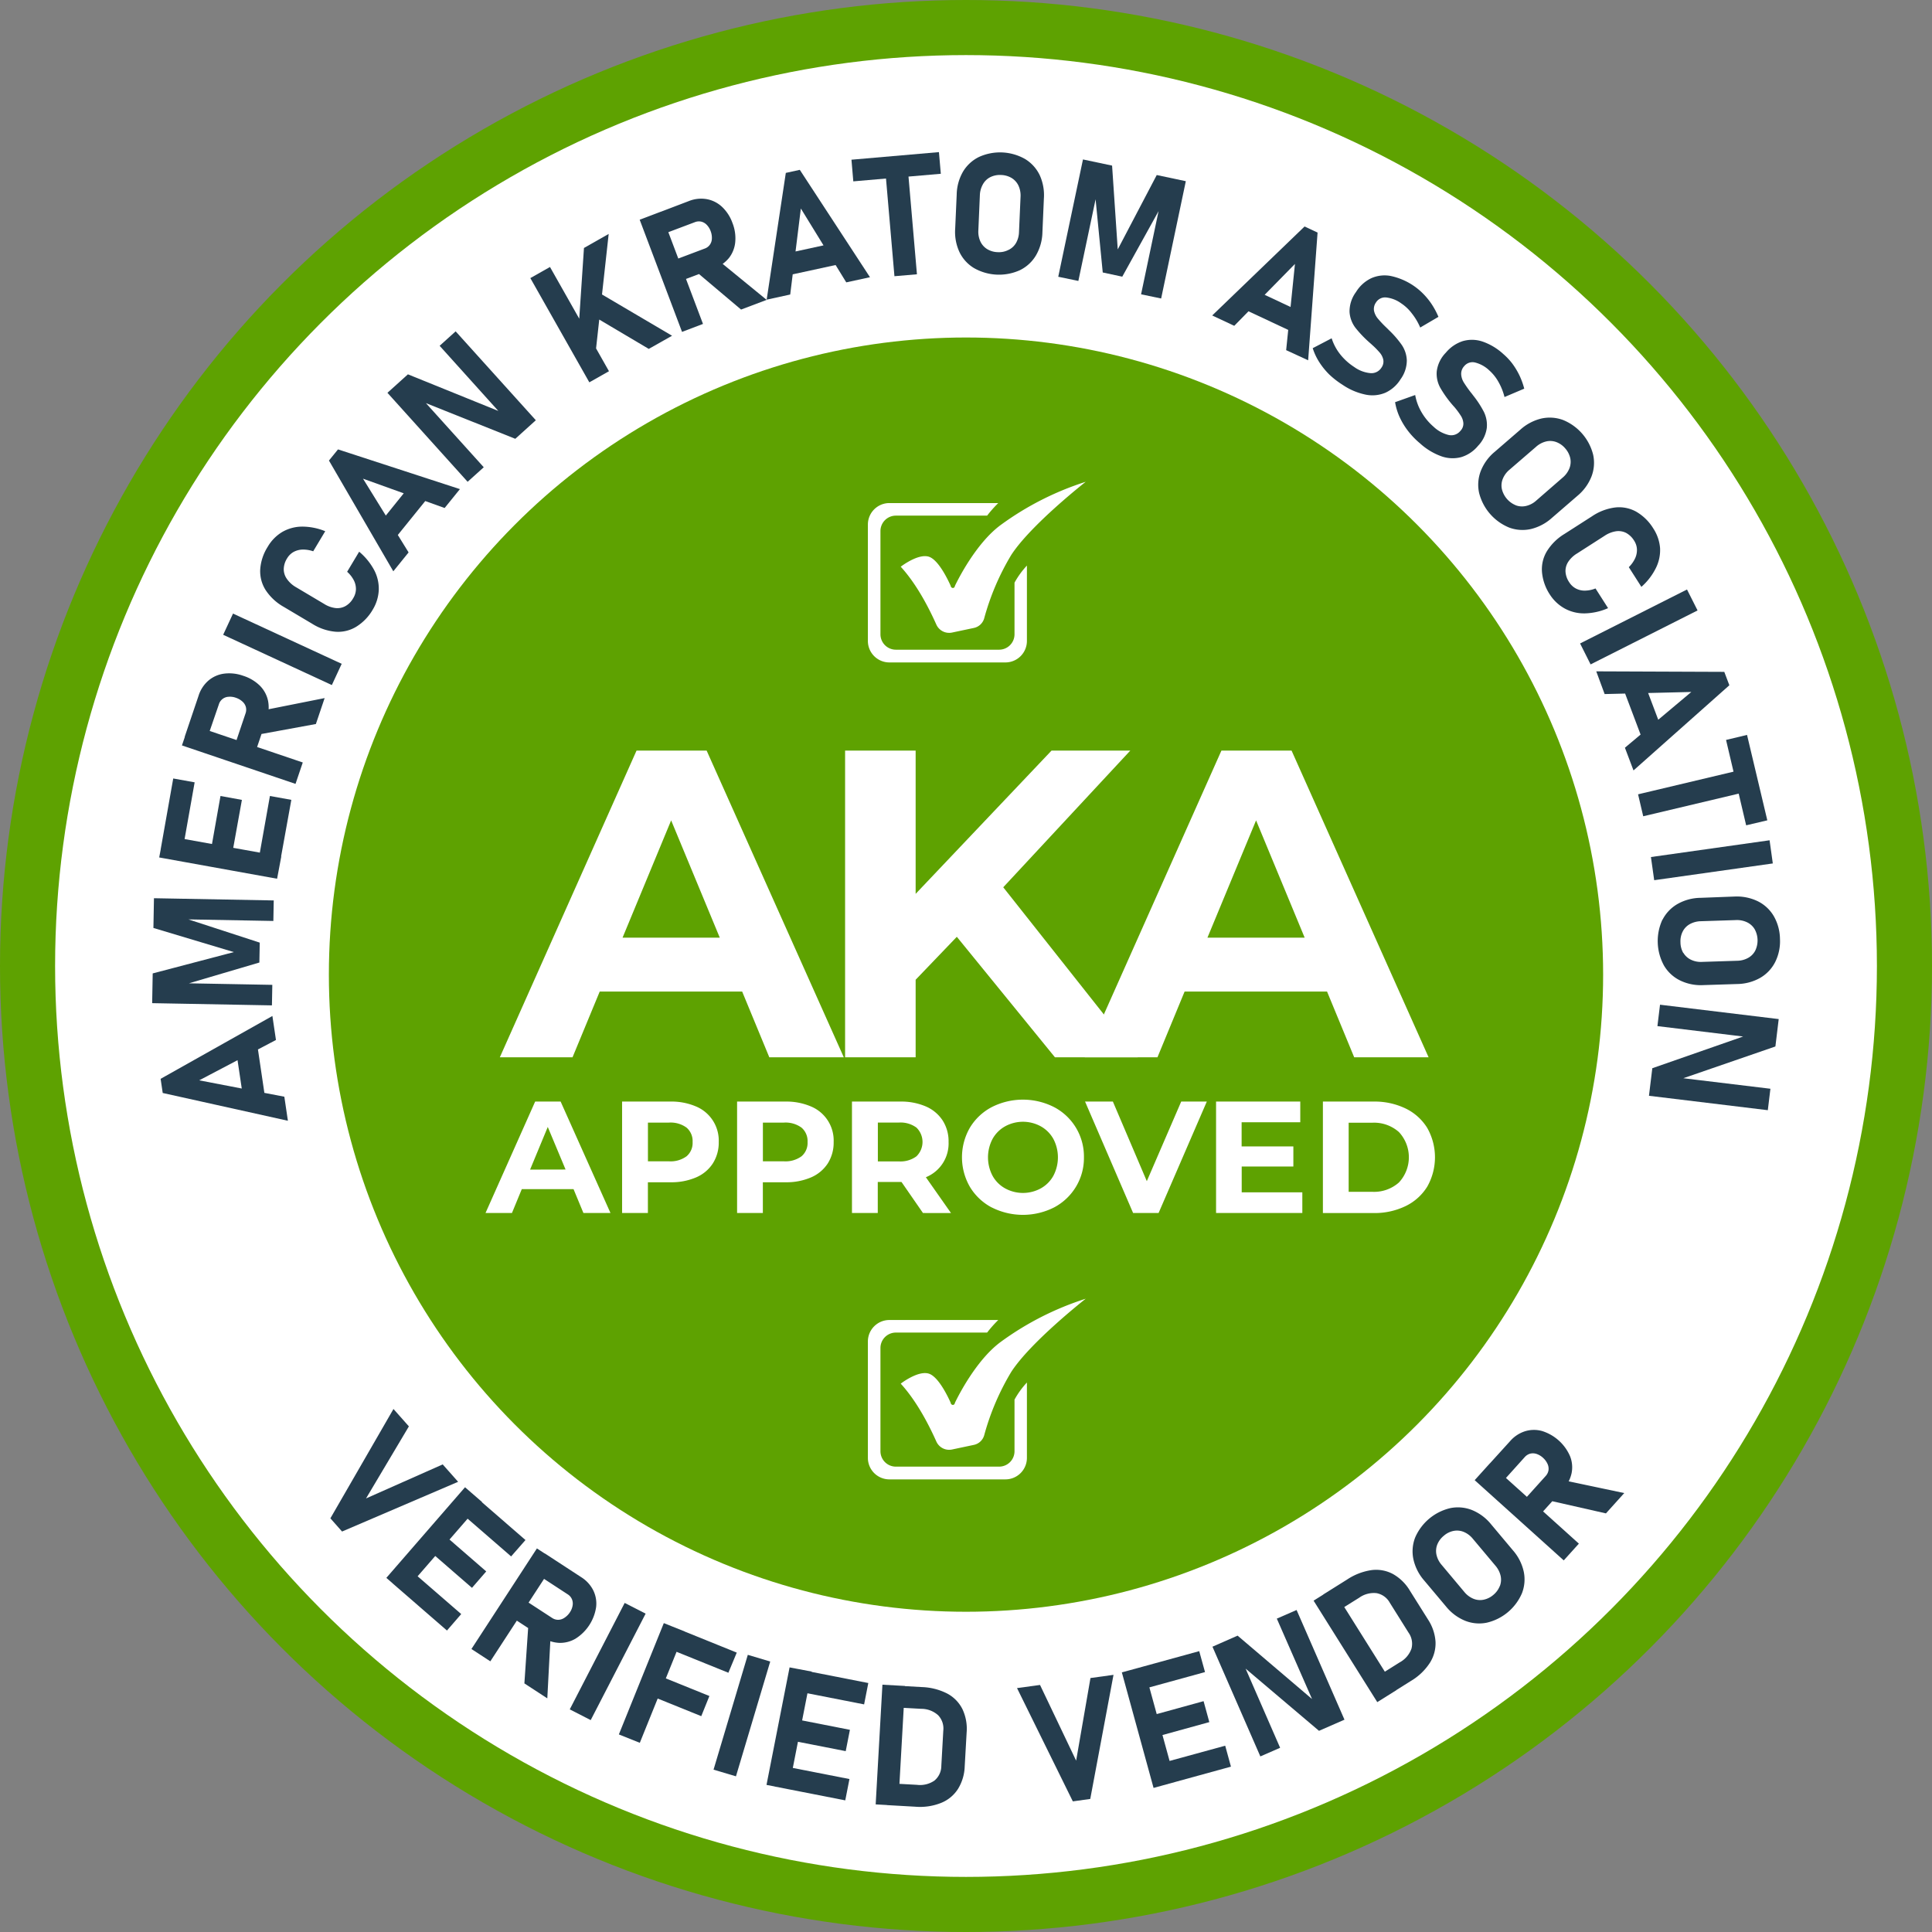 <svg id="Layer_1" data-name="Layer 1" xmlns="http://www.w3.org/2000/svg" viewBox="0 0 461.16 461.16"><rect x="0" y="0" width="461.16" height="461.16" fill="#808080" stroke="none"/><defs><style>.cls-1{fill:#5ea201;}.cls-2{fill:#fff;}.cls-3{fill:#253d4e;}</style></defs><circle class="cls-1" cx="230.58" cy="230.58" r="230.58"/><circle class="cls-2" cx="230.58" cy="230.58" r="217.43"/><path class="cls-3" d="M38.84,260.89l-.5-3.38,26.68-15,.85,5.73-18.32,9.63,20.32,3.91.85,5.74Zm19.45,2.87-2.21-14.88,5.14-.76L63.42,263Z"/><path class="cls-3" d="M36.62,221.5l.13-7.1,28.59.53-.09,4.9-22.2-.41,1.26-.18L62,225l-.09,4.75-17.46,5.15-1.65-.23,22.2.41-.09,4.9-28.59-.53.13-7.1,19.37-5.09Z"/><path class="cls-3" d="M38,204.67l1-5.3,28.14,5.07-1,5.31Zm.35-1.92,3-16.93,5.11.92-3,16.93ZM50,204.85,52.63,190l5.11.93-2.67,14.8Zm11.42,2.06L64.43,190l5.11.92-3.06,16.93Z"/><path class="cls-3" d="M43.43,177.93l1.73-5.11L72.27,182l-1.73,5.11Zm12,1.78,3.18-9.43a2.62,2.62,0,0,0,.08-1.51,2.7,2.7,0,0,0-.81-1.3,4.4,4.4,0,0,0-1.56-.91,4.1,4.1,0,0,0-1.79-.24,2.53,2.53,0,0,0-2.29,1.81L49,177.56l-4.92-1.67,3.32-9.83a7.94,7.94,0,0,1,2.33-3.59,7.19,7.19,0,0,1,3.73-1.67,9.82,9.82,0,0,1,4.57.5,9.94,9.94,0,0,1,4,2.37,7.22,7.22,0,0,1,1.95,3.6,8,8,0,0,1-.32,4.26l-3.32,9.84Zm6-4.33,1-5.75,15.06-3-2.09,6.19Z"/><path class="cls-3" d="M81.56,158.45l-2.35,5.07-25.94-12,2.35-5.06Z"/><path class="cls-3" d="M85,149.62a8.34,8.34,0,0,1-4.94,1.17,12.51,12.51,0,0,1-5.58-1.92l-6.73-4a12.52,12.52,0,0,1-4.33-4,8.41,8.41,0,0,1-1.31-4.91,11.5,11.5,0,0,1,1.79-5.44,9.91,9.91,0,0,1,3.47-3.54,9.59,9.59,0,0,1,4.69-1.28,14.58,14.58,0,0,1,5.57,1.1l-2.87,4.79a7.39,7.39,0,0,0-2.57-.41,4.83,4.83,0,0,0-2.14.58,4.23,4.23,0,0,0-1.53,1.53,5,5,0,0,0-.79,2.53,4,4,0,0,0,.72,2.32,6.61,6.61,0,0,0,2.17,2l6.73,4a6.56,6.56,0,0,0,2.73,1,4,4,0,0,0,2.38-.47,4.88,4.88,0,0,0,1.85-1.89,4.3,4.3,0,0,0,.65-2.09,4.56,4.56,0,0,0-.49-2.15,7.11,7.11,0,0,0-1.61-2.06l2.87-4.79a14.88,14.88,0,0,1,3.59,4.4,9.52,9.52,0,0,1,1.09,4.74A9.86,9.86,0,0,1,89,145.47,11.62,11.62,0,0,1,85,149.62Z"/><path class="cls-3" d="M78.52,109.93l2.16-2.66,29.1,9.48-3.65,4.51-19.48-7,10.88,17.6-3.65,4.51Zm11.06,16.25L99,114.49l4,3.26-9.46,11.7Z"/><path class="cls-3" d="M92.48,93.76l4.89-4.41,22.57,9.14v.7l-15-16.65,3.82-3.45,19.14,21.22L123,104.74l-22.32-8.91v-.7l14.79,16.4L111.62,115Z"/><path class="cls-3" d="M126.59,66.38l4.69-2.65,14.08,24.88-4.69,2.65ZM138,80l1.39-20.81,5.9-3.35L142,85.7Zm2.51-5.22,2.59-4.84,17.32,10.2-5.56,3.14Z"/><path class="cls-3" d="M152.69,52.45l5-1.9,10.11,26.77-5,1.9Zm6.22,10.39,9.31-3.51a2.52,2.52,0,0,0,1.21-.9,2.63,2.63,0,0,0,.49-1.45,4.44,4.44,0,0,0-.28-1.78,4.29,4.29,0,0,0-.95-1.54,2.7,2.7,0,0,0-1.32-.76,2.63,2.63,0,0,0-1.53.14l-9.31,3.51L154.7,51.7,164.41,48a7.85,7.85,0,0,1,4.26-.47,7.23,7.23,0,0,1,3.65,1.82,9.77,9.77,0,0,1,2.51,3.86,9.91,9.91,0,0,1,.67,4.55A7.22,7.22,0,0,1,174,61.58a8,8,0,0,1-3.5,2.45l-9.71,3.67Zm7.15,1.91,5.07-2.88L183,71.58l-6.11,2.31Z"/><path class="cls-3" d="M187.57,41.27l3.34-.73,16.75,25.63L202,67.4,191.16,49.77,188.62,70.3,183,71.53ZM186,60.87l14.7-3.2,1.1,5.08-14.7,3.19Z"/><path class="cls-3" d="M203.24,38.12l20.88-1.81.45,5.17-20.89,1.81Zm8,1.66,5.37-.47,2.26,26.16-5.37.46Z"/><path class="cls-3" d="M232.51,64a9,9,0,0,1-3.5-3.85A11.4,11.4,0,0,1,228,54.55l.36-8.09A11.33,11.33,0,0,1,229.85,41a9.1,9.1,0,0,1,3.82-3.53,12.11,12.11,0,0,1,11,.48,9.11,9.11,0,0,1,3.5,3.85,11.49,11.49,0,0,1,1,5.59l-.35,8.09a11.48,11.48,0,0,1-1.54,5.48,9.06,9.06,0,0,1-3.83,3.53A12.09,12.09,0,0,1,232.51,64Zm8.23-4.35A4.18,4.18,0,0,0,242.52,58a5.55,5.55,0,0,0,.71-2.6L243.6,47a5.68,5.68,0,0,0-.48-2.66,4.28,4.28,0,0,0-1.63-1.84,5.21,5.21,0,0,0-2.52-.73,5.15,5.15,0,0,0-2.58.51A4.15,4.15,0,0,0,234.61,44a5.68,5.68,0,0,0-.72,2.6l-.36,8.37a5.58,5.58,0,0,0,.48,2.66,4.24,4.24,0,0,0,1.62,1.83,5.07,5.07,0,0,0,2.53.73A4.94,4.94,0,0,0,240.74,59.64Z"/><path class="cls-3" d="M276.11,41.78l6.94,1.47-5.89,28-4.79-1,4.57-21.73-.06,1.27-9,16.25-4.66-1-1.77-18.12.53-1.57L257.4,67.06l-4.8-1,5.9-28,6.95,1.47,1.35,20Z"/><path class="cls-3" d="M311.4,54.06l3.1,1.45L312.25,86,307,83.58,309.1,63,294.61,77.77l-5.26-2.47ZM298.26,68.68l13.62,6.39-2.21,4.7-13.62-6.39Z"/><path class="cls-3" d="M317.29,89.39a17.21,17.21,0,0,1-2.42-3,14.09,14.09,0,0,1-1.53-3.28l4.52-2.36a12.12,12.12,0,0,0,2.05,3.84,13.92,13.92,0,0,0,3.32,3,7.81,7.81,0,0,0,3.92,1.48,2.82,2.82,0,0,0,2.6-1.32v0a2.49,2.49,0,0,0,.44-1.87,3.79,3.79,0,0,0-.88-1.74,19.29,19.29,0,0,0-1.93-1.94.2.2,0,0,0-.08-.08l-.08-.07-.33-.29a27.2,27.2,0,0,1-3.37-3.54,7,7,0,0,1-1.39-3.75,7.76,7.76,0,0,1,1.54-4.76v0a8.62,8.62,0,0,1,3.62-3.29,7.82,7.82,0,0,1,4.65-.55,15.36,15.36,0,0,1,7.78,4.26,16.56,16.56,0,0,1,2.07,2.56,18.83,18.83,0,0,1,1.56,2.94L339,78.18A14.48,14.48,0,0,0,337,74.81a10.31,10.31,0,0,0-2.55-2.41A7.5,7.5,0,0,0,330.84,71a2.56,2.56,0,0,0-2.39,1.18v0a2.7,2.7,0,0,0-.48,2,4.28,4.28,0,0,0,.89,1.83,26,26,0,0,0,2.07,2.19l.12.12a.57.57,0,0,1,.11.11,1.29,1.29,0,0,1,.17.16l.16.17a23.5,23.5,0,0,1,3.09,3.55,7.06,7.06,0,0,1,1.22,3.7,7.66,7.66,0,0,1-1.49,4.51l0,0a8.33,8.33,0,0,1-3.62,3.22,8,8,0,0,1-4.75.45,15.24,15.24,0,0,1-5.49-2.35A20.26,20.26,0,0,1,317.29,89.39Z"/><path class="cls-3" d="M336.05,102.81a17.2,17.2,0,0,1-2-3.33A14.18,14.18,0,0,1,333,96l4.8-1.71a12.31,12.31,0,0,0,1.5,4.08,13.53,13.53,0,0,0,2.87,3.47,7.85,7.85,0,0,0,3.67,2,2.81,2.81,0,0,0,2.76-1h0a2.45,2.45,0,0,0,.7-1.79,3.76,3.76,0,0,0-.63-1.85,18.69,18.69,0,0,0-1.64-2.19L347,97a.71.71,0,0,1-.07-.09l-.29-.33a26.38,26.38,0,0,1-2.84-4,6.93,6.93,0,0,1-.86-3.9,7.71,7.71,0,0,1,2.18-4.5v0a8.73,8.73,0,0,1,4.05-2.76,7.89,7.89,0,0,1,4.68.1,14.18,14.18,0,0,1,5,3A14.82,14.82,0,0,1,361,86.81a17.55,17.55,0,0,1,1.7,2.83,17.74,17.74,0,0,1,1.13,3.13l-4.71,2a14.27,14.27,0,0,0-1.44-3.6,10.54,10.54,0,0,0-2.19-2.75,7.6,7.6,0,0,0-3.43-1.9,2.56,2.56,0,0,0-2.53.84h0a2.7,2.7,0,0,0-.75,2,4.19,4.19,0,0,0,.63,1.94,28.62,28.62,0,0,0,1.74,2.46l.1.12a.64.64,0,0,1,.1.13l.14.18.14.19a23.86,23.86,0,0,1,2.57,3.94,7.14,7.14,0,0,1,.69,3.84,7.65,7.65,0,0,1-2.09,4.26l0,0a8.3,8.3,0,0,1-4,2.69,8,8,0,0,1-4.76-.2,15.22,15.22,0,0,1-5.11-3.1A18.62,18.62,0,0,1,336.05,102.81Z"/><path class="cls-3" d="M353.05,117.63a9.12,9.12,0,0,1,.4-5.19,11.35,11.35,0,0,1,3.34-4.6l6.13-5.3a11.5,11.5,0,0,1,5-2.64,9.22,9.22,0,0,1,5.2.36,12.12,12.12,0,0,1,7.16,8.29,9.1,9.1,0,0,1-.4,5.19,11.45,11.45,0,0,1-3.34,4.6l-6.13,5.3a11.5,11.5,0,0,1-5,2.64,9.14,9.14,0,0,1-5.2-.36,12.12,12.12,0,0,1-7.16-8.29Zm8.81,3a4.22,4.22,0,0,0,2.44.13,5.42,5.42,0,0,0,2.39-1.27L373,114a5.57,5.57,0,0,0,1.6-2.18,4.25,4.25,0,0,0,.22-2.44,5.25,5.25,0,0,0-1.2-2.34,5.14,5.14,0,0,0-2.14-1.52,4.17,4.17,0,0,0-2.45-.14,5.54,5.54,0,0,0-2.38,1.27l-6.34,5.47a5.54,5.54,0,0,0-1.6,2.18,4.17,4.17,0,0,0-.22,2.44,5.58,5.58,0,0,0,3.34,3.87Z"/><path class="cls-3" d="M368.07,136.59a8.32,8.32,0,0,1,1.16-5,12.59,12.59,0,0,1,4.2-4.14l6.6-4.23a12.74,12.74,0,0,1,5.52-2.09,8.42,8.42,0,0,1,5,1,11.64,11.64,0,0,1,4.08,4,10,10,0,0,1,1.62,4.68,9.58,9.58,0,0,1-1,4.78,14.56,14.56,0,0,1-3.46,4.49l-3-4.7a7.37,7.37,0,0,0,1.51-2.12,4.73,4.73,0,0,0,.43-2.17,4.13,4.13,0,0,0-.68-2.05,5.13,5.13,0,0,0-1.91-1.84,4.06,4.06,0,0,0-2.4-.39,6.78,6.78,0,0,0-2.71,1.07l-6.61,4.24a6.56,6.56,0,0,0-2.1,2,4,4,0,0,0-.64,2.33,5.06,5.06,0,0,0,.87,2.51,4.27,4.27,0,0,0,1.58,1.5,4.5,4.5,0,0,0,2.15.52,7,7,0,0,0,2.56-.52l3,4.7a14.56,14.56,0,0,1-5.54,1.25,9.58,9.58,0,0,1-4.73-1.12A9.89,9.89,0,0,1,370,142,11.61,11.61,0,0,1,368.07,136.59Z"/><path class="cls-3" d="M379.67,158.59l-2.51-5,25.52-12.88,2.52,5Z"/><path class="cls-3" d="M411.58,160.37l1.21,3.2L389.91,183.9l-2.05-5.42,15.85-13.31-20.69.5-2-5.42ZM392,161.7l5.32,14.08-4.86,1.83-5.31-14.07Z"/><path class="cls-3" d="M416.53,183.54l1.25,5.24-25.55,6.06L391,189.6Zm.48-8.12,4.84,20.39L416.8,197,412,176.62Z"/><path class="cls-3" d="M394.85,210.1l-.78-5.53,28.32-4,.77,5.53Z"/><path class="cls-3" d="M396.82,219.57a9.12,9.12,0,0,1,3.58-3.78,11.37,11.37,0,0,1,5.49-1.48L414,214a11.54,11.54,0,0,1,5.57,1.12,9.09,9.09,0,0,1,3.82,3.55,11.2,11.2,0,0,1,1.48,5.43,11.08,11.08,0,0,1-1.13,5.51,9.12,9.12,0,0,1-3.57,3.79,11.41,11.41,0,0,1-5.49,1.48l-8.1.26a11.29,11.29,0,0,1-5.57-1.12,9.07,9.07,0,0,1-3.82-3.54,12.19,12.19,0,0,1-.36-11Zm5,7.88a4.25,4.25,0,0,0,1.82,1.64,5.42,5.42,0,0,0,2.65.51l8.37-.27a5.51,5.51,0,0,0,2.62-.69,4.16,4.16,0,0,0,1.7-1.75,5.58,5.58,0,0,0-.16-5.11,4.25,4.25,0,0,0-1.82-1.64,5.54,5.54,0,0,0-2.65-.52l-8.38.27a5.74,5.74,0,0,0-2.61.69,4.18,4.18,0,0,0-1.7,1.76,5.09,5.09,0,0,0-.54,2.57A5.2,5.2,0,0,0,401.78,227.45Z"/><path class="cls-3" d="M424.57,243.25l-.79,6.54-23,7.93-.45-.53,22.26,2.69-.62,5.12-28.37-3.44.8-6.58,22.69-7.92.45.53-21.92-2.66.62-5.11Z"/><path class="cls-3" d="M93.92,336.32l3.68,4.15-10.23,17.2,18.3-8.12,3.68,4.15-27.7,11.87-2.79-3.15Z"/><path class="cls-3" d="M111,355l4.07,3.53L96.29,380.16l-4.07-3.53ZM97.09,374l13,11.27-3.4,3.93-13-11.28Zm7.61-8.77,11.36,9.86-3.4,3.92-11.37-9.86Zm7.73-8.91,13,11.28L122,371.51l-13-11.28Z"/><path class="cls-3" d="M128.16,369.6l4.52,2.95-15.64,24-4.51-2.94Zm-4.71,11.16,8.33,5.43a2.6,2.6,0,0,0,1.44.45,2.69,2.69,0,0,0,1.46-.45A4.47,4.47,0,0,0,136,384.9a4.08,4.08,0,0,0,.68-1.67,2.67,2.67,0,0,0-.17-1.52,2.58,2.58,0,0,0-1-1.15l-8.33-5.44,2.84-4.34,8.69,5.67a7.93,7.93,0,0,1,2.9,3.16,7.14,7.14,0,0,1,.68,4,10.76,10.76,0,0,1-4.91,7.53,7.23,7.23,0,0,1-4,1,8,8,0,0,1-4-1.37l-8.69-5.68Zm2.68,6.89,5.32,2.39-.81,15.35-5.47-3.57Z"/><path class="cls-3" d="M141,410.58l-5-2.56,13.11-25.41,5,2.56Z"/><path class="cls-3" d="M158.45,387.43l5,2L152.72,416l-5-2Zm-2.7,11.91,13.58,5.49-1.94,4.81-13.58-5.49Zm4.52-11.18,15.59,6.31-2,4.81L158.33,393Z"/><path class="cls-3" d="M175.67,424l-5.35-1.59L178.5,395l5.35,1.6Z"/><path class="cls-3" d="M188.47,398l5.28,1-5.5,28.05-5.29-1Zm-2.6,23.34,16.89,3.31-1,5.09-16.89-3.31ZM188.11,410l14.76,2.9-1,5.09-14.76-2.89Zm2.27-11.58,16.88,3.31-1,5.1-16.88-3.31Z"/><path class="cls-3" d="M210.63,402.13l5.38.3L214.4,431l-5.38-.3ZM212,425.65l6.86.38a6.06,6.06,0,0,0,4.17-1,4.56,4.56,0,0,0,1.66-3.53l.47-8.4a4.57,4.57,0,0,0-1.25-3.7,6,6,0,0,0-4-1.51l-6.85-.38.29-5.19,6.74.38a14.3,14.3,0,0,1,6,1.54,8.54,8.54,0,0,1,3.64,3.72,11,11,0,0,1,1,5.61l-.46,8.09a10.9,10.9,0,0,1-1.57,5.3,8.56,8.56,0,0,1-4,3.36,13.59,13.59,0,0,1-6.27.93l-6.72-.38Z"/><path class="cls-3" d="M242.76,402.94l5.49-.75,8.62,18.07,3.42-19.72,5.5-.76-5.55,29.62-4.16.58Z"/><path class="cls-3" d="M267.78,399.19l5.2-1.42,7.57,27.57-5.2,1.43Zm1.88-.51,16.59-4.56,1.38,5L271,403.69Zm3.12,11.38,14.51-4,1.37,5-14.5,4Zm3.07,11.18,16.6-4.55,1.37,5-16.59,4.56Z"/><path class="cls-3" d="M289.41,393.06l6-2.64L314,406.25l-.23.65-9-20.54,4.72-2.06,11.43,26.18-6.08,2.66L296.5,397.6l.23-.66,8.83,20.25-4.72,2.06Z"/><path class="cls-3" d="M313.55,382.07l4.57-2.86,15.2,24.22-4.57,2.86Zm14.74,18.38,5.81-3.65a6,6,0,0,0,2.81-3.27,4.58,4.58,0,0,0-.7-3.83l-4.47-7.13a4.54,4.54,0,0,0-3.16-2.29,6,6,0,0,0-4.16,1.1L318.61,385l-2.76-4.4,5.71-3.58a14.19,14.19,0,0,1,5.81-2.24,8.51,8.51,0,0,1,5.12.93,11,11,0,0,1,4.06,4l4.31,6.86a11,11,0,0,1,1.79,5.24,8.66,8.66,0,0,1-1.32,5.06,13.72,13.72,0,0,1-4.58,4.38l-5.7,3.58Z"/><path class="cls-3" d="M354.88,387.33a9.09,9.09,0,0,1-5.18-.47,11.43,11.43,0,0,1-4.55-3.41l-5.21-6.2a11.42,11.42,0,0,1-2.57-5.08,9.11,9.11,0,0,1,.43-5.19,12.16,12.16,0,0,1,8.39-7,9.13,9.13,0,0,1,5.19.47,11.43,11.43,0,0,1,4.55,3.41l5.21,6.21a11.44,11.44,0,0,1,2.57,5.07,9.1,9.1,0,0,1-.44,5.19,12.11,12.11,0,0,1-8.39,7Zm3.14-8.76a4.31,4.31,0,0,0,.17-2.44,5.68,5.68,0,0,0-1.24-2.41l-5.38-6.41a5.56,5.56,0,0,0-2.16-1.64,4.22,4.22,0,0,0-2.43-.25,5,5,0,0,0-2.36,1.17,5.15,5.15,0,0,0-1.56,2.12,4.22,4.22,0,0,0-.17,2.44,5.54,5.54,0,0,0,1.24,2.4l5.38,6.42a5.57,5.57,0,0,0,2.15,1.63,4.18,4.18,0,0,0,2.44.25,5.12,5.12,0,0,0,2.36-1.16A5.22,5.22,0,0,0,358,378.57Z"/><path class="cls-3" d="M352,353.31l3.61-4,21.26,19.15-3.61,4Zm10.29,6.39,6.66-7.39a2.68,2.68,0,0,0,.67-1.36,2.74,2.74,0,0,0-.23-1.52,4.42,4.42,0,0,0-1.07-1.45,4.27,4.27,0,0,0-1.54-.93,2.78,2.78,0,0,0-1.53-.07,2.72,2.72,0,0,0-1.3.82l-6.66,7.4-3.85-3.48,7-7.71a7.93,7.93,0,0,1,3.56-2.37,7.2,7.2,0,0,1,4.09-.06,10.78,10.78,0,0,1,6.67,6,7.13,7.13,0,0,1,.37,4.07,8,8,0,0,1-2,3.79l-6.95,7.71Zm7.23-1.59,3.18-4.89,15,3.17-4.37,4.85Z"/><circle class="cls-1" cx="230.58" cy="232.64" r="152.08"/><circle class="cls-1" cx="230.58" cy="232.64" r="141.39"/><path class="cls-2" d="M177.15,236.68h-34l-6.49,15.69H119.31l32.63-73.21h16.73l32.74,73.21H183.63Zm-5.34-12.86-11.61-28-11.6,28Z"/><path class="cls-2" d="M228.39,223.61l-9.83,10.25v18.51H201.72V179.16h16.84v34.2L251,179.16H269.8l-30.33,32.63,32.11,40.58H251.81Z"/><path class="cls-2" d="M316.76,236.68h-34l-6.48,15.69H258.93l32.62-73.21h16.74L341,252.37H323.24Zm-5.34-12.86-11.6-28-11.61,28Z"/><path class="cls-2" d="M136.9,283.84H124.55l-2.35,5.7h-6.31l11.85-26.6h6.08l11.9,26.6h-6.46ZM135,279.16,130.75,269l-4.22,10.18Z"/><path class="cls-2" d="M166.14,264.11a8.83,8.83,0,0,1,5.42,8.48,9.22,9.22,0,0,1-1.41,5.11,8.9,8.9,0,0,1-4,3.34A14.85,14.85,0,0,1,160,282.2h-5.35v7.34h-6.16v-26.6H160A14.85,14.85,0,0,1,166.14,264.11ZM163.88,276a4.17,4.17,0,0,0,1.44-3.4,4.22,4.22,0,0,0-1.44-3.44,6.45,6.45,0,0,0-4.22-1.2h-5v9.24h5A6.45,6.45,0,0,0,163.88,276Z"/><path class="cls-2" d="M193.58,264.11a8.8,8.8,0,0,1,5.41,8.48,9.3,9.3,0,0,1-1.4,5.11,9,9,0,0,1-4,3.34,14.88,14.88,0,0,1-6.14,1.16h-5.36v7.34h-6.15v-26.6h11.51A14.88,14.88,0,0,1,193.58,264.11ZM191.32,276a4.17,4.17,0,0,0,1.44-3.4,4.22,4.22,0,0,0-1.44-3.44,6.47,6.47,0,0,0-4.22-1.2h-5v9.24h5A6.47,6.47,0,0,0,191.32,276Z"/><path class="cls-2" d="M220.31,289.54l-5.13-7.41h-5.66v7.41h-6.16v-26.6h11.52a14.83,14.83,0,0,1,6.13,1.17,9.06,9.06,0,0,1,4,3.35,9.17,9.17,0,0,1,1.41,5.13A8.69,8.69,0,0,1,221,281l6,8.55Zm-1.56-20.39a6.44,6.44,0,0,0-4.21-1.2h-5v9.27h5a6.39,6.39,0,0,0,4.21-1.21,4.78,4.78,0,0,0,0-6.86Z"/><path class="cls-2" d="M236.71,288.21a13.3,13.3,0,0,1-5.21-4.93,14.14,14.14,0,0,1,0-14.09,13.28,13.28,0,0,1,5.21-4.92,16.42,16.42,0,0,1,14.91,0,13.3,13.3,0,0,1,7.11,12,13.27,13.27,0,0,1-1.9,7,13.44,13.44,0,0,1-5.21,4.93,16.5,16.5,0,0,1-14.91,0Zm11.72-4.55a7.66,7.66,0,0,0,3-3,9.45,9.45,0,0,0,0-8.81,7.73,7.73,0,0,0-3-3,8.85,8.85,0,0,0-8.51,0,7.73,7.73,0,0,0-3,3,9.45,9.45,0,0,0,0,8.81,7.66,7.66,0,0,0,3,3,8.85,8.85,0,0,0,8.51,0Z"/><path class="cls-2" d="M288.06,262.94l-11.51,26.6h-6.08L259,262.94h6.64l8.1,19,8.21-19Z"/><path class="cls-2" d="M310.86,284.6v4.94H290.27v-26.6h20.1v4.94h-14v5.77h12.35v4.79H296.39v6.16Z"/><path class="cls-2" d="M315.77,262.94h12.08a17,17,0,0,1,7.66,1.65,12.41,12.41,0,0,1,5.17,4.65,14.22,14.22,0,0,1,0,14,12.41,12.41,0,0,1-5.17,4.65,17,17,0,0,1-7.66,1.66H315.77Zm11.78,21.54a8.93,8.93,0,0,0,6.36-2.22,8.82,8.82,0,0,0,0-12.05,8.93,8.93,0,0,0-6.36-2.22h-5.63v16.49Z"/><path class="cls-2" d="M242.16,139.08v12.33a3.68,3.68,0,0,1-3.66,3.67H213.83a3.68,3.68,0,0,1-3.67-3.67V126.75a3.68,3.68,0,0,1,3.67-3.67h21.79a29.56,29.56,0,0,1,2.66-3h-26a5.13,5.13,0,0,0-5.12,5.12V153a5.13,5.13,0,0,0,5.12,5.12H240a5.13,5.13,0,0,0,5.12-5.12v-18A20.39,20.39,0,0,0,242.16,139.08Z"/><path class="cls-2" d="M215,135.27s4.3-3.34,6.87-2.33c2.37.94,4.64,6,5,6.77l.06.17c0,.14.19.47.52.47a.47.47,0,0,0,.45-.37,1.69,1.69,0,0,1,.1-.27c.64-1.32,4.95-10,10.8-14.35A70.74,70.74,0,0,1,259.16,115s-13.14,10.28-17.8,17.5a59.71,59.71,0,0,0-6.43,15.07,3.26,3.26,0,0,1-2.48,2.32l-5.21,1.1a3.35,3.35,0,0,1-3.75-1.93C222,145.73,219.05,139.7,215,135.27Z"/><path class="cls-2" d="M242.16,334.08v12.33a3.68,3.68,0,0,1-3.66,3.67H213.83a3.68,3.68,0,0,1-3.67-3.67V321.75a3.68,3.68,0,0,1,3.67-3.67h21.79a29.56,29.56,0,0,1,2.66-3h-26a5.13,5.13,0,0,0-5.12,5.12V348a5.13,5.13,0,0,0,5.12,5.12H240a5.13,5.13,0,0,0,5.12-5.12v-18A20.39,20.39,0,0,0,242.16,334.08Z"/><path class="cls-2" d="M215,330.27s4.3-3.34,6.87-2.33c2.37.94,4.64,6,5,6.77l.06.17c0,.14.19.47.52.47a.47.47,0,0,0,.45-.37,1.69,1.69,0,0,1,.1-.27c.64-1.32,4.95-10,10.8-14.35A70.74,70.74,0,0,1,259.16,310s-13.14,10.28-17.8,17.5a59.71,59.71,0,0,0-6.43,15.07,3.26,3.26,0,0,1-2.48,2.32l-5.21,1.1a3.35,3.35,0,0,1-3.75-1.93C222,340.73,219.05,334.7,215,330.27Z"/></svg>